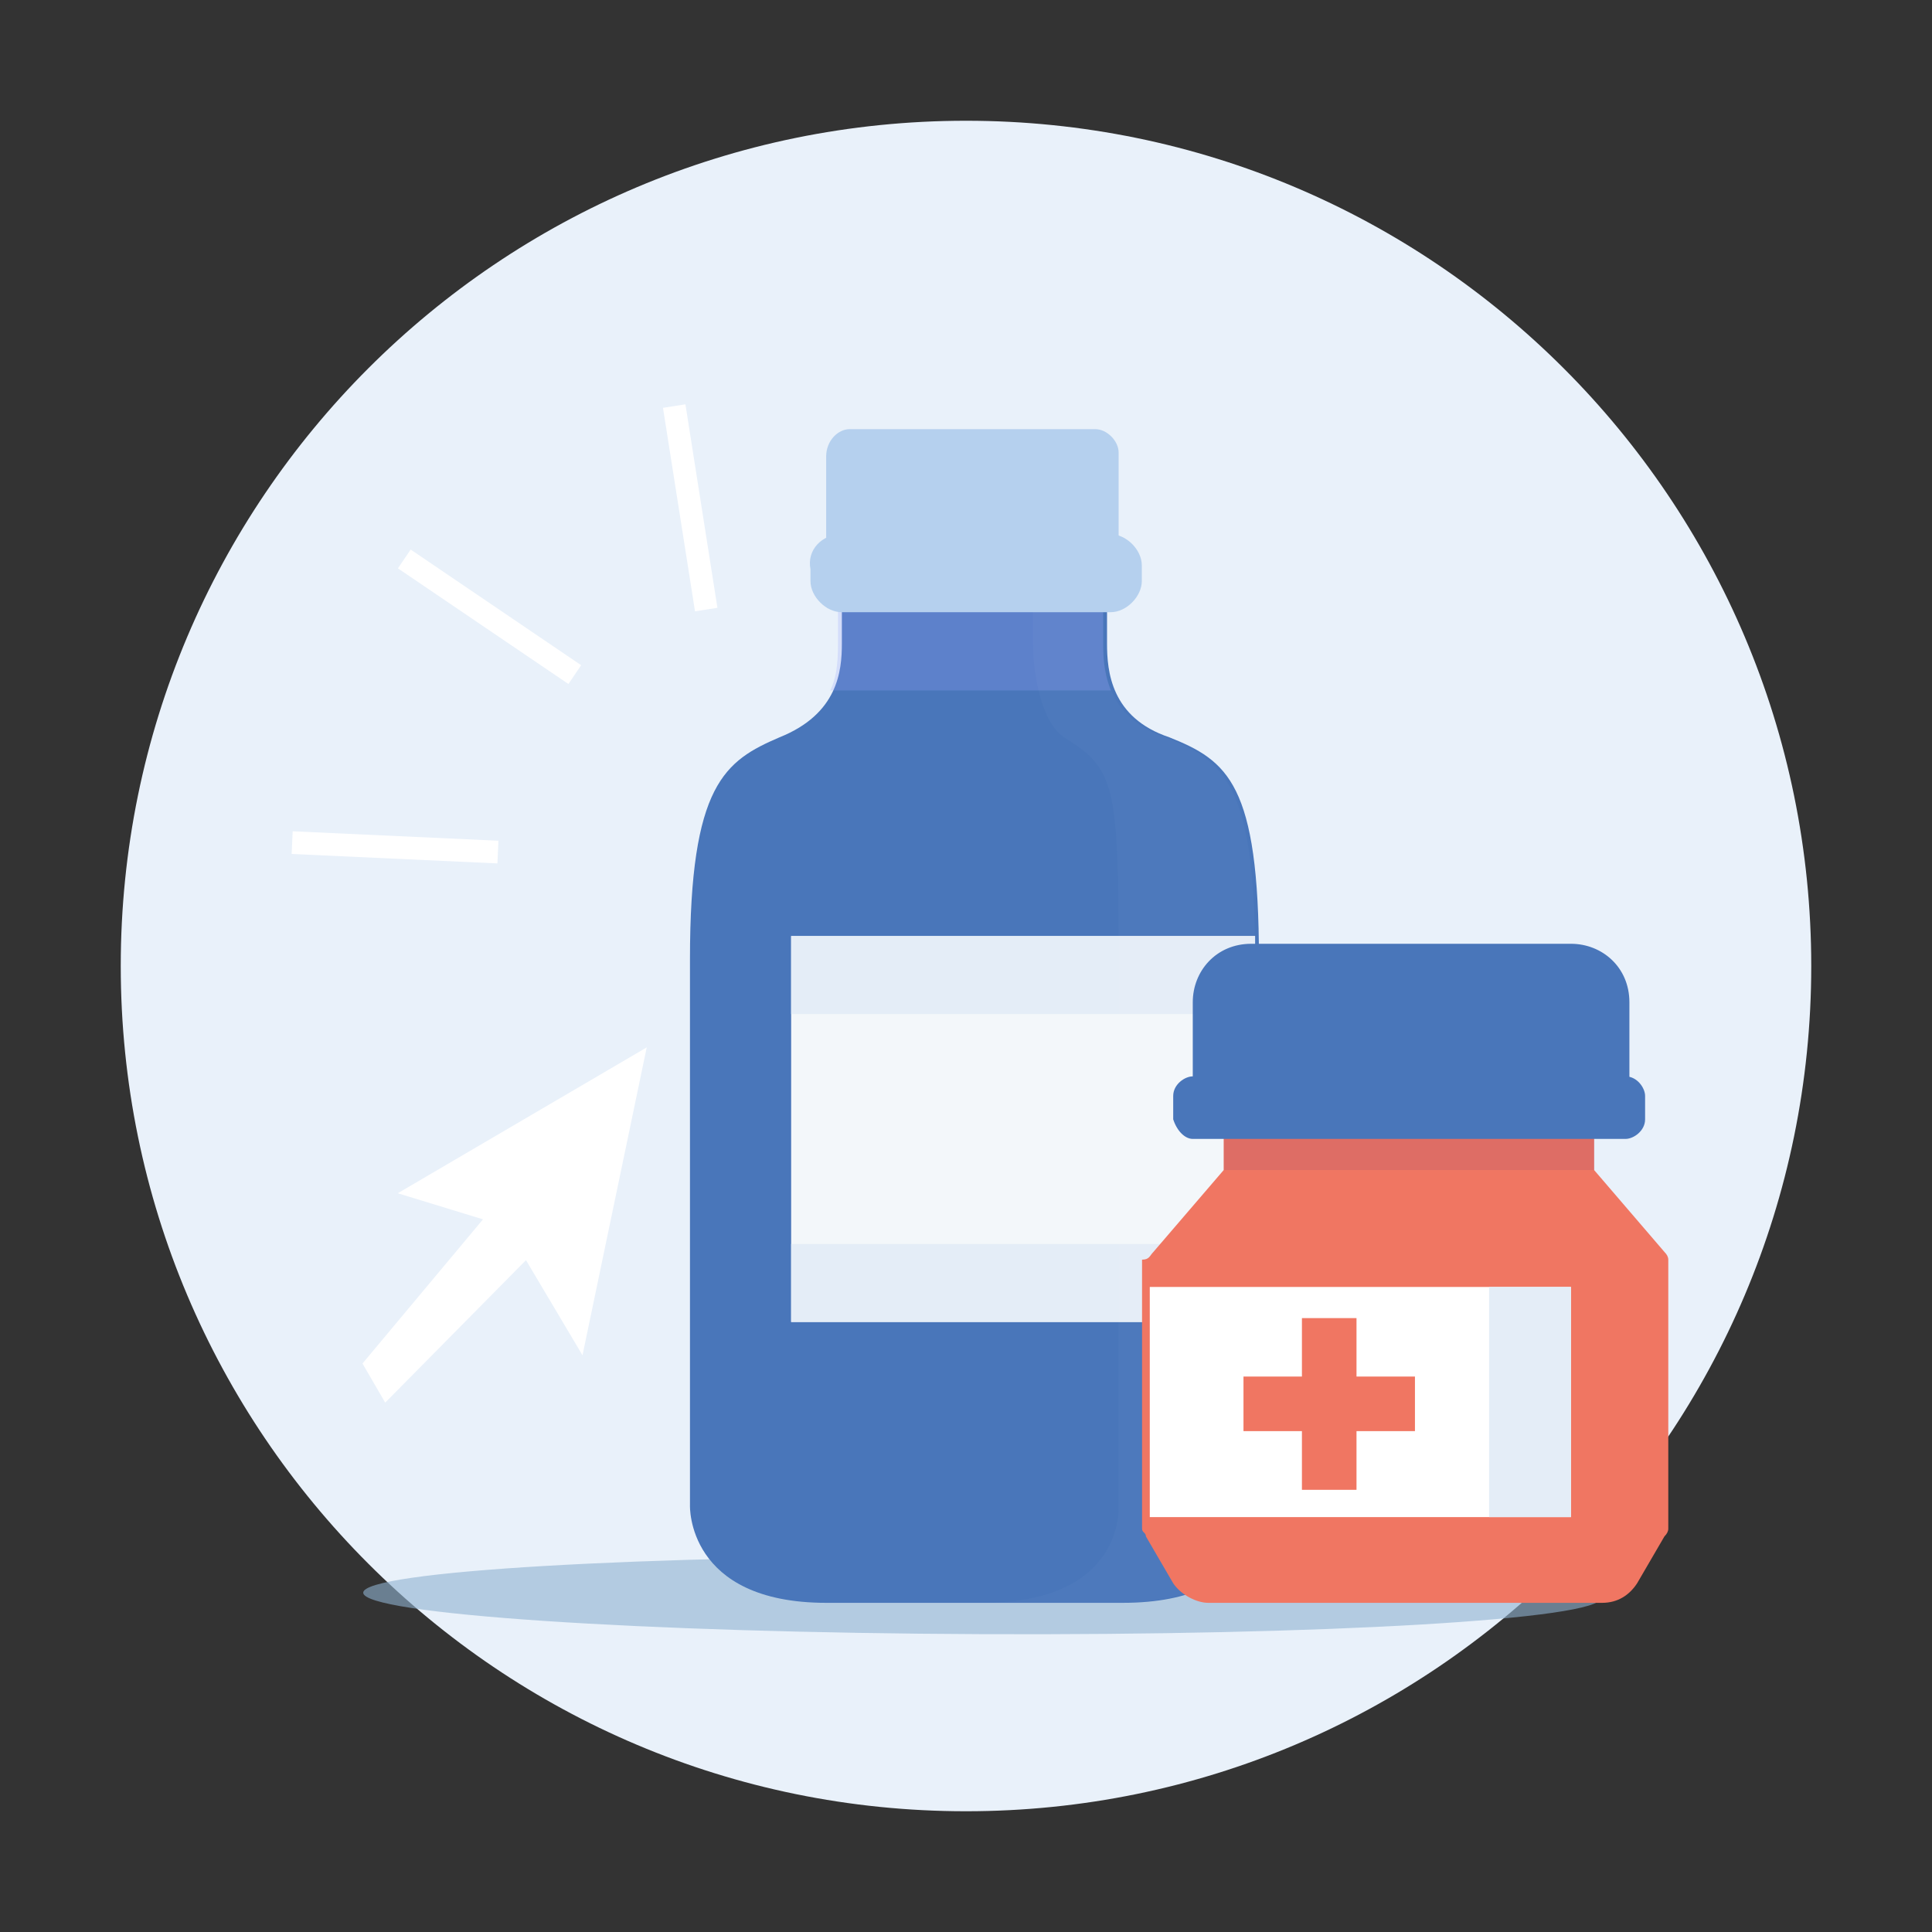 <svg width="80" height="80" viewBox="0 0 80 80" fill="none" xmlns="http://www.w3.org/2000/svg">
<rect x="0" y="0" width="80" height="80" fill="#333333" stroke="none"/>
<path d="M40 75C59.33 75 75 59.33 75 40C75 20.67 59.33 5 40 5C20.67 5 5 20.67 5 40C5 59.33 20.67 75 40 75Z" fill="#E9F1FA"/>
<path d="M12.119 34.422L12.076 35.361L20.597 35.752L20.64 34.813L12.119 34.422Z" fill="white"/>
<path d="M17.005 22.756L16.477 23.534L23.537 28.323L24.064 27.545L17.005 22.756Z" fill="white"/>
<path d="M28.382 16.742L27.453 16.888L28.779 25.314L29.707 25.168L28.382 16.742Z" fill="white"/>
<path opacity="0.6" d="M66.3 66.164C66.303 65.275 54.831 64.506 40.676 64.447C26.522 64.388 15.044 65.061 15.04 65.95C15.036 66.839 26.508 67.608 40.663 67.667C54.818 67.726 66.296 67.054 66.3 66.164Z" fill="#8FB3D1"/>
<path d="M34.21 66.37H46.48C52.45 66.37 52.13 62.33 52.13 62.33V39.73C52.13 32.46 50.84 31.5 48.42 30.53C46 29.72 45.84 27.79 45.84 26.65V24.07H34.86V26.65C34.86 27.78 34.7 29.56 32.28 30.53C30.02 31.5 28.57 32.47 28.57 39.73V62.33C28.57 62.33 28.41 66.37 34.22 66.37H34.21Z" fill="#4976BA"/>
<path d="M51.97 38.76H32.76V54.74H51.97V38.76Z" fill="#F3F7FA"/>
<path d="M51.97 38.76H32.76V41.99H51.97V38.76Z" fill="#E4EDF7"/>
<path d="M51.97 51.51H32.76V54.74H51.97V51.51Z" fill="#E4EDF7"/>
<g opacity="0.51">
<path opacity="0.51" d="M46 28.59C45.68 27.78 45.68 27.14 45.68 26.49V23.91H34.7V26.49C34.7 27.14 34.7 27.94 34.38 28.59H46.01H46Z" fill="#95A3FB"/>
</g>
<path d="M34.21 18.9V25.04C34.21 25.147 34.263 25.2 34.37 25.2H46.16C46.267 25.2 46.32 25.147 46.32 25.04V18.74C46.32 18.26 45.84 17.77 45.35 17.77H35.18C34.7 17.77 34.21 18.25 34.21 18.9Z" fill="#B5D0EE"/>
<g opacity="0.16">
<path opacity="0.16" d="M40.67 66.37H46.32C52.29 66.37 51.97 62.33 51.97 62.33V39.73C51.97 32.46 50.68 31.5 48.26 30.53C45.84 29.72 45.68 27.79 45.68 26.65V24.07H42.77V26.65C42.77 27.78 43.09 29.88 44.06 30.53C46.16 31.82 46.32 32.47 46.32 39.73V62.33C46.32 62.33 46.64 66.37 40.67 66.37Z" fill="#F3F7FA"/>
</g>
<path d="M33.56 23.58V24.06C33.56 24.71 34.21 25.35 34.85 25.35H45.99C46.64 25.35 47.28 24.7 47.28 24.06V23.41C47.28 22.76 46.63 22.12 45.99 22.12H34.85C34.04 22.12 33.4 22.77 33.56 23.57V23.58Z" fill="#B5D0EE"/>
<path d="M47.29 52.16V63.3C47.29 63.46 47.45 63.46 47.45 63.62L48.58 65.56C48.9 66.04 49.55 66.37 50.03 66.37H66.34C66.99 66.37 67.47 66.05 67.79 65.56L68.92 63.62C69.027 63.513 69.08 63.407 69.08 63.3V52.16C69.08 52.053 69.027 51.947 68.92 51.84L66.01 48.45V46.35H50.67V48.45L47.76 51.84C47.6 52 47.6 52.16 47.28 52.16H47.29Z" fill="#F07662"/>
<path d="M65.05 53.29H47.61V62.82H65.05V53.29Z" fill="white"/>
<path d="M65.05 53.29H61.66V62.82H65.05V53.29Z" fill="#E4EDF7"/>
<g opacity="0.27">
<path opacity="0.27" d="M66.02 48.45V46.35H50.68V48.45" fill="#00008F"/>
</g>
<path d="M49.39 44.89V41.5C49.39 40.21 50.36 39.08 51.81 39.08H65.05C66.34 39.08 67.47 40.05 67.47 41.5V44.89H49.39Z" fill="#4976BA"/>
<path d="M48.58 46.35V45.38C48.58 44.9 49.06 44.57 49.39 44.57H67.31C67.79 44.57 68.12 45.05 68.12 45.38V46.35C68.12 46.83 67.64 47.16 67.31 47.16H49.39C49.07 47.16 48.74 46.84 48.58 46.35Z" fill="#4976BA"/>
<path d="M51.49 59.26H53.91V61.69H56.17V59.26H58.59V57H56.17V54.58H53.91V57H51.49V59.26Z" fill="#F07662"/>
<path d="M16.47 49.41L26.78 43.37L24.12 56.12L21.78 52.18L15.95 58.08L15.01 56.46L20 50.49L16.47 49.41Z" fill="white"/>
</svg>
